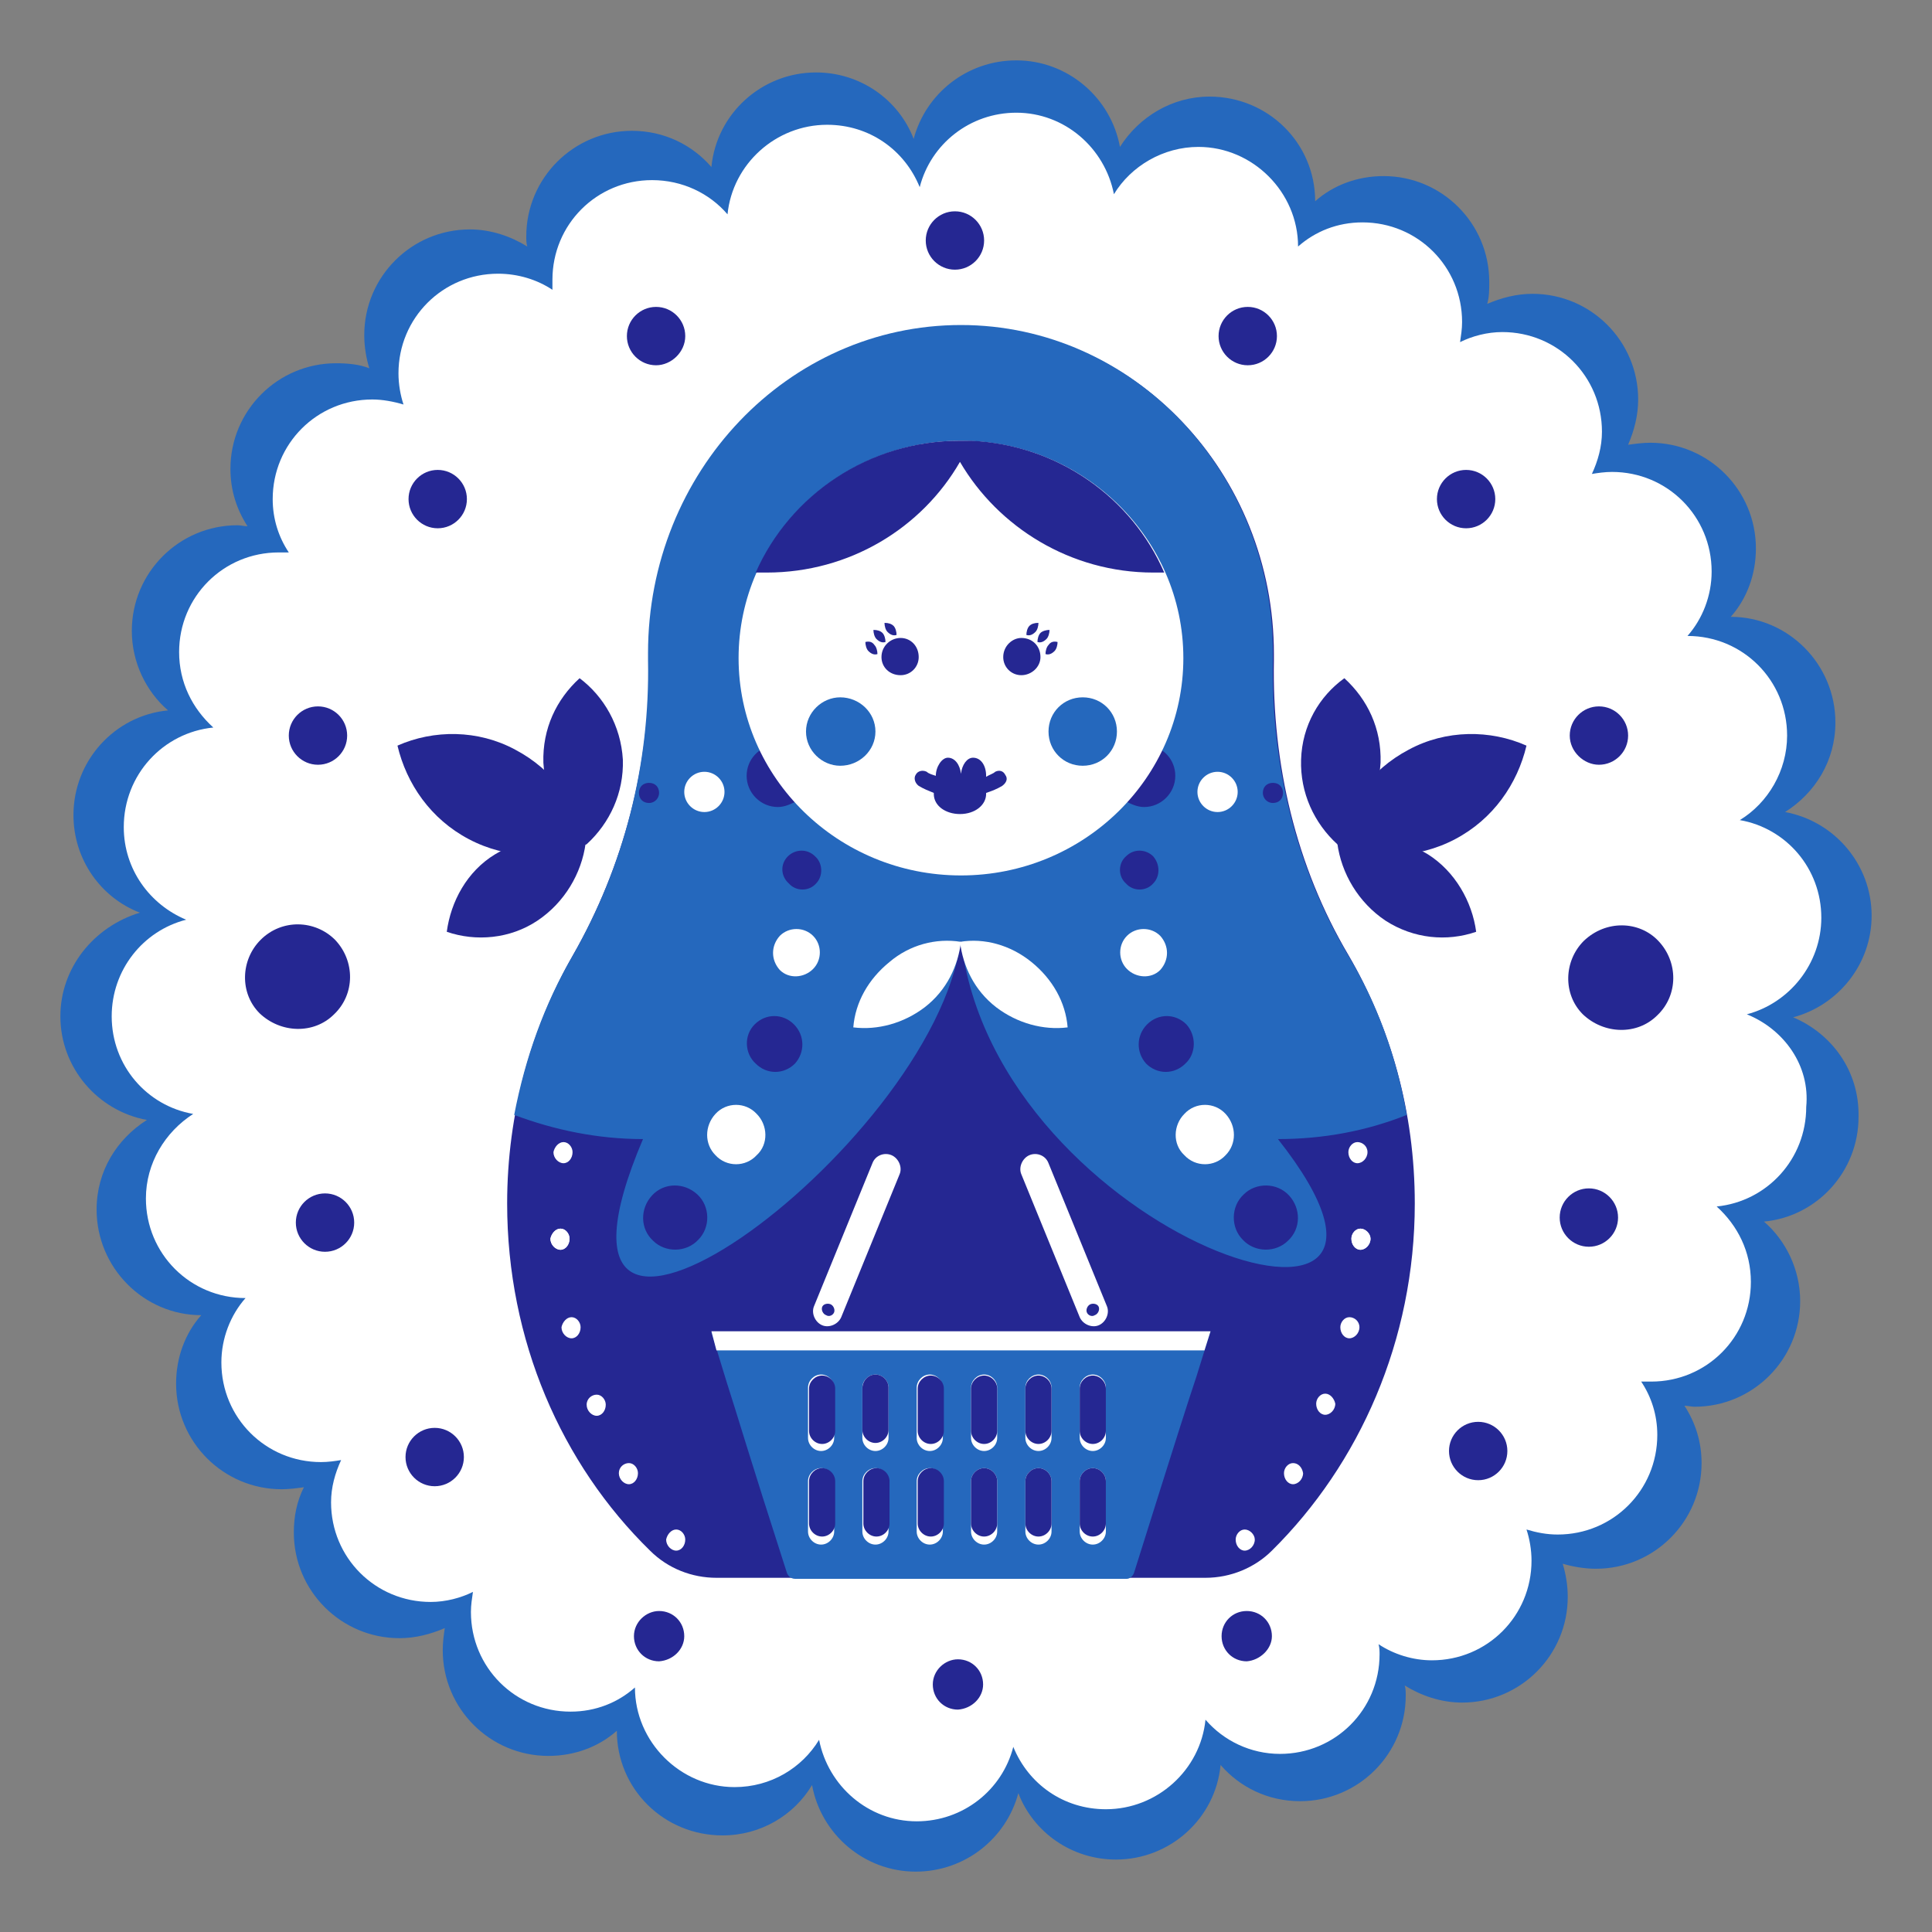 <?xml version="1.0" encoding="utf-8"?>
<!-- Generator: Adobe Illustrator 26.1.0, SVG Export Plug-In . SVG Version: 6.00 Build 0)  -->
<svg version="1.1" id="Слой_1" xmlns="http://www.w3.org/2000/svg" xmlns:xlink="http://www.w3.org/1999/xlink" x="0px" y="0px"
	 viewBox="0 0 192 192" style="enable-background:new 0 0 192 192;" xml:space="preserve">
<rect x="0" y="0" width="192" height="192" fill="#808080" stroke="none"/>
<style type="text/css">
	.st0{fill-rule:evenodd;clip-rule:evenodd;fill:#2568BD;}
	.st1{fill-rule:evenodd;clip-rule:evenodd;fill:#FFFFFF;}
	.st2{fill-rule:evenodd;clip-rule:evenodd;fill:#DD2B1C;}
	.st3{fill-rule:evenodd;clip-rule:evenodd;fill:#252792;}
</style>
<path class="st0" d="M178.2,101.1c4.5-1.2,7.8-5.3,7.8-10.1c0-5.1-3.7-9.4-8.6-10.3c3-1.9,5-5.1,5-8.9c0-5.8-4.7-10.5-10.4-10.5
	c1.6-1.8,2.5-4.2,2.5-6.8c0-5.8-4.7-10.5-10.5-10.5c-0.7,0-1.5,0.1-2.2,0.2c0.6-1.4,1-2.9,1-4.5c0-5.8-4.7-10.5-10.5-10.5
	c-1.6,0-3.1,0.4-4.5,1c0.2-0.7,0.2-1.4,0.2-2.2c0-5.8-4.7-10.5-10.5-10.5c-2.6,0-5,0.9-6.8,2.5c0-5.8-4.7-10.4-10.5-10.4
	c-3.7,0-7,2-8.9,5c-0.9-4.9-5.2-8.6-10.3-8.6c-4.9,0-9,3.3-10.2,7.8c-1.5-3.9-5.3-6.6-9.7-6.6c-5.4,0-9.9,4.1-10.4,9.4
	c-1.9-2.2-4.7-3.6-7.9-3.6c-5.8,0-10.5,4.7-10.5,10.5c0,0.3,0,0.7,0.1,1c-1.6-1-3.6-1.7-5.7-1.7c-5.8,0-10.5,4.7-10.5,10.5
	c0,1.2,0.2,2.3,0.5,3.3c-1-0.4-2.2-0.5-3.3-0.5c-5.8,0-10.5,4.7-10.5,10.5c0,2.1,0.6,4,1.7,5.7c-0.3,0-0.7-0.1-1-0.1
	c-5.8,0-10.5,4.7-10.5,10.5c0,3.1,1.4,6,3.6,7.9c-5.3,0.5-9.4,5-9.4,10.4c0,4.4,2.7,8.2,6.6,9.7C9.3,92.1,6,96.2,6,101
	c0,5.1,3.7,9.4,8.6,10.3c-3,1.9-5,5.1-5,8.9c0,5.8,4.7,10.5,10.4,10.5c-1.6,1.8-2.5,4.2-2.5,6.8c0,5.8,4.7,10.5,10.5,10.5
	c0.7,0,1.5-0.1,2.2-0.2c-0.7,1.4-1,2.9-1,4.5c0,5.8,4.7,10.5,10.5,10.5c1.6,0,3.1-0.4,4.5-1c-0.1,0.7-0.2,1.4-0.2,2.2
	c0,5.8,4.7,10.5,10.5,10.5c2.6,0,5-0.9,6.8-2.5c0,5.8,4.7,10.4,10.5,10.4c3.8,0,7.1-2,8.9-5c0.9,4.9,5.2,8.6,10.3,8.6
	c4.9,0,9-3.3,10.2-7.8c1.5,3.9,5.3,6.6,9.7,6.6c5.4,0,9.9-4.1,10.4-9.4c1.9,2.2,4.7,3.6,7.9,3.6c5.8,0,10.5-4.7,10.5-10.5
	c0-0.3,0-0.7-0.1-1c1.6,1,3.6,1.7,5.7,1.7c5.8,0,10.5-4.7,10.5-10.5c0-1.2-0.2-2.3-0.5-3.3c1,0.3,2.2,0.5,3.3,0.5
	c5.8,0,10.5-4.7,10.5-10.5c0-2.1-0.6-4-1.7-5.7c0.3,0,0.7,0.1,1,0.1c5.8,0,10.5-4.7,10.5-10.5c0-3.1-1.4-6-3.6-7.9
	c5.3-0.5,9.4-5,9.4-10.4C184.8,106.4,182,102.7,178.2,101.1z"/>
<path class="st1" d="M173.6,100.8c4.2-1.1,7.4-5,7.4-9.6c0-4.9-3.5-8.9-8.1-9.7c2.8-1.7,4.7-4.9,4.7-8.4c0-5.5-4.4-9.9-9.9-9.9
	c1.5-1.7,2.4-4,2.4-6.4c0-5.5-4.4-9.9-9.9-9.9c-0.7,0-1.4,0.1-2,0.2c0.6-1.3,1-2.7,1-4.2c0-5.5-4.4-9.9-9.9-9.9c-1.5,0-3,0.4-4.2,1
	c0.1-0.7,0.2-1.3,0.2-2c0-5.5-4.4-9.9-9.9-9.9c-2.5,0-4.7,0.9-6.4,2.4c0-5.4-4.5-9.9-9.9-9.9c-3.5,0-6.7,1.9-8.4,4.7
	c-0.9-4.6-4.9-8.1-9.7-8.1c-4.6,0-8.5,3.1-9.6,7.4c-1.5-3.7-5-6.2-9.2-6.2c-5.1,0-9.4,3.9-9.9,8.9c-1.8-2.1-4.5-3.4-7.5-3.4
	c-5.5,0-9.9,4.4-9.9,9.9c0,0.3,0,0.6,0,1c-1.5-1-3.4-1.6-5.4-1.6c-5.5,0-9.9,4.4-9.9,9.9c0,1.1,0.2,2.2,0.5,3.1
	c-1-0.3-2.1-0.5-3.1-0.5c-5.5,0-9.9,4.4-9.9,9.9c0,2,0.6,3.8,1.6,5.3c-0.3,0-0.6,0-1,0c-5.5,0-9.9,4.4-9.9,9.9c0,3,1.3,5.6,3.4,7.5
	c-5,0.5-8.9,4.7-8.9,9.9c0,4.2,2.6,7.7,6.2,9.2c-4.3,1.1-7.4,5-7.4,9.6c0,4.9,3.5,8.9,8.1,9.7c-2.8,1.8-4.7,4.9-4.7,8.4
	c0,5.5,4.4,9.9,9.9,9.9c-1.5,1.7-2.4,4-2.4,6.4c0,5.5,4.4,9.9,9.9,9.9c0.7,0,1.4-0.1,2-0.2c-0.6,1.3-1,2.7-1,4.2
	c0,5.5,4.4,9.9,9.9,9.9c1.5,0,3-0.4,4.2-1c-0.1,0.7-0.2,1.3-0.2,2c0,5.5,4.4,9.9,9.9,9.9c2.5,0,4.7-0.9,6.4-2.4
	c0,5.4,4.5,9.9,9.9,9.9c3.6,0,6.7-1.9,8.4-4.7c0.9,4.6,4.9,8.1,9.7,8.1c4.6,0,8.5-3.1,9.6-7.4c1.5,3.7,5,6.2,9.2,6.2
	c5.1,0,9.4-3.9,9.9-8.9c1.8,2.1,4.5,3.4,7.4,3.4c5.5,0,9.9-4.4,9.9-9.9c0-0.3,0-0.6-0.1-1c1.5,1,3.4,1.6,5.3,1.6
	c5.5,0,9.9-4.4,9.9-9.9c0-1.1-0.2-2.2-0.5-3.1c1,0.3,2,0.5,3.1,0.5c5.5,0,9.9-4.4,9.9-9.9c0-2-0.6-3.8-1.6-5.3c0.3,0,0.6,0,1,0
	c5.5,0,9.9-4.4,9.9-9.9c0-3-1.3-5.6-3.4-7.5c5-0.5,8.9-4.7,8.9-9.9C179.9,105.9,177.3,102.3,173.6,100.8z"/>
<path class="st2" d="M56.3,113.5c0.5,0,0.9,0.5,0.9,1c0,0.6-0.4,1.1-0.9,1.1c-0.5,0-1-0.5-1-1.1C55.4,113.9,55.8,113.5,56.3,113.5z"
	/>
<path class="st2" d="M56,122.1c0.5,0,0.9,0.5,0.9,1c0,0.6-0.4,1.1-0.9,1.1s-1-0.5-1-1.1C55.1,122.6,55.5,122.1,56,122.1z"/>
<path class="st2" d="M56,122.1c0.5,0,0.9,0.5,0.9,1c0,0.6-0.4,1.1-0.9,1.1s-1-0.5-1-1.1C55.1,122.6,55.5,122.1,56,122.1z"/>
<path class="st2" d="M57.1,130.9c0.5,0,0.9,0.5,0.9,1c0,0.6-0.4,1.1-0.9,1.1c-0.5,0-1-0.5-1-1.1C56.2,131.3,56.6,130.9,57.1,130.9z"
	/>
<path class="st2" d="M59.6,138.5c0.5,0,0.9,0.5,0.9,1c0,0.6-0.4,1.1-0.9,1.1c-0.5,0-1-0.5-1-1.1C58.6,139,59.1,138.5,59.6,138.5z"/>
<path class="st2" d="M62.8,145.4c0.5,0,0.9,0.5,0.9,1c0,0.6-0.4,1.1-0.9,1.1c-0.5,0-1-0.5-1-1.1C61.8,145.8,62.3,145.4,62.8,145.4z"
	/>
<path class="st2" d="M67.5,152c0.5,0,0.9,0.5,0.9,1c0,0.6-0.4,1.1-0.9,1.1c-0.5,0-1-0.5-1-1.1C66.6,152.5,67,152,67.5,152z"/>
<path class="st3" d="M34.5,73.1c0-1.6-1.3-2.9-2.9-2.9c-1.6,0-2.9,1.3-2.9,2.9c0,1.6,1.3,2.9,2.9,2.9C33.2,76,34.5,74.7,34.5,73.1z"
	/>
<path class="st3" d="M35.2,121.5c0-1.6-1.3-2.9-2.9-2.9c-1.6,0-2.9,1.3-2.9,2.9c0,1.6,1.3,2.9,2.9,2.9
	C33.9,124.4,35.2,123.1,35.2,121.5z"/>
<path class="st3" d="M46.1,144.8c0-1.6-1.3-2.9-2.9-2.9c-1.6,0-2.9,1.3-2.9,2.9c0,1.6,1.3,2.9,2.9,2.9
	C44.8,147.7,46.1,146.4,46.1,144.8z"/>
<path class="st3" d="M68,162.6c0-1.4-1.1-2.5-2.5-2.5c-1.3,0-2.5,1.1-2.5,2.5c0,1.4,1.1,2.5,2.5,2.5C66.9,165,68,163.9,68,162.6z"/>
<path class="st3" d="M97.7,167.4c0-1.4-1.1-2.5-2.5-2.5c-1.3,0-2.5,1.1-2.5,2.5c0,1.4,1.1,2.5,2.5,2.5
	C96.6,169.8,97.7,168.7,97.7,167.4z"/>
<path class="st3" d="M33.3,93.4c2,2.1,2,5.4-0.1,7.4c-2,2-5.3,1.9-7.4-0.1c-2-2-1.9-5.3,0.1-7.3C28,91.3,31.3,91.4,33.3,93.4z"/>
<path class="st3" d="M39.5,74.1c3.6-1.6,8-1.6,11.7,0.4c3.8,2,6.3,5.5,7.1,9.4c-3.6,1.5-7.9,1.5-11.7-0.5
	C42.8,81.4,40.4,77.9,39.5,74.1z"/>
<path class="st3" d="M44.4,92.6c0.4-3,2-6,4.8-7.7c2.8-1.7,6.1-2.1,9-1.1c-0.4,3-2.1,5.9-4.8,7.7C50.7,93.3,47.3,93.6,44.4,92.6z"/>
<path class="st3" d="M57.6,67.4c-2.3,2.1-3.7,5-3.6,8.4c0.2,3.3,1.8,6.3,4.3,8.1c2.3-2.1,3.7-5.1,3.6-8.4
	C61.7,72.1,60,69.2,57.6,67.4z"/>
<path class="st3" d="M140.6,119.6c0-9.1-2.4-17.5-6.6-24.7c-5.2-8.8-7.6-19-7.4-29.3c0-0.2,0-0.4,0-0.6c0-18-13.9-32.6-31-32.6
	c-17.2,0-31.1,14.6-31.1,32.6c0,0.2,0,0.5,0,0.7C64.6,76,62,86.1,56.9,95c-4.1,7.2-6.5,15.6-6.5,24.6c0,13.6,5.4,25.9,14.2,34.5
	c1.8,1.8,4.2,2.7,6.6,2.7h48.6c2.5,0,4.9-1,6.6-2.7C135.1,145.5,140.6,133.2,140.6,119.6z"/>
<path class="st0" d="M95.5,93.4c3.4,29.8,51.4,45,31.5,19.8c4.5,0,8.8-0.8,12.8-2.4c-1-5.8-3-11.2-5.9-16c-5.2-8.8-7.6-19-7.4-29.3
	c0-0.2,0-0.4,0-0.6c0-18-13.9-32.6-31-32.6c-17.2,0-31.1,14.6-31.1,32.6c0,0.2,0,0.5,0,0.7C64.6,76,62,86.1,56.9,95
	c-2.8,4.8-4.7,10.1-5.8,15.8c4,1.5,8.3,2.4,12.8,2.4C50.4,144.9,92.8,114.3,95.5,93.4z"/>
<path class="st3" d="M77,74c-1.6,0.2-2.8,1.5-2.8,3.1c0,1.7,1.4,3.1,3.1,3.1c0.7,0,1.3-0.3,1.9-0.6C78.4,77.8,77.6,76.1,77,74z"/>
<path class="st3" d="M114,74c1.6,0.2,2.8,1.5,2.8,3.1c0,1.7-1.4,3.1-3.1,3.1c-0.7,0-1.3-0.3-1.9-0.6C112.6,77.8,113.4,76.1,114,74z"
	/>
<path class="st1" d="M117.6,65.4c0,11.9-9.9,21.6-22.1,21.6c-12.2,0-22.1-9.7-22.1-21.6c0-11.9,9.9-21.6,22.1-21.6
	C107.7,43.8,117.6,53.5,117.6,65.4z"/>
<path class="st1" d="M95.5,93.6c-0.3,2.4-1.4,4.8-3.6,6.5c-2.1,1.6-4.7,2.3-7.1,2c0.2-2.5,1.5-4.8,3.6-6.5
	C90.4,93.9,93,93.2,95.5,93.6z"/>
<path class="st1" d="M95.4,93.6c0.3,2.4,1.4,4.8,3.6,6.5c2.1,1.6,4.7,2.3,7.1,2c-0.2-2.5-1.5-4.8-3.6-6.5
	C100.4,93.9,97.8,93.2,95.4,93.6z"/>
<path class="st1" d="M70,76.7c-1.1,0-2,0.9-2,2c0,1.1,0.9,2,2,2c1.1,0,2-0.9,2-2C72,77.6,71.1,76.7,70,76.7z"/>
<path class="st3" d="M64.5,77.8c-0.6,0-1,0.4-1,1c0,0.6,0.4,1,1,1c0.6,0,1-0.5,1-1C65.5,78.2,65.1,77.8,64.5,77.8z"/>
<path class="st3" d="M78.3,85.1c0.7-0.7,1.9-0.8,2.7,0c0.8,0.7,0.8,2,0.1,2.7c-0.7,0.8-2,0.8-2.7,0C77.6,87.1,77.5,85.9,78.3,85.1z"
	/>
<path class="st3" d="M75,101.8c1.1-1.1,2.8-1.1,3.9,0c1.1,1.1,1.1,2.8,0.1,3.9c-1.1,1.1-2.8,1.1-3.9,0C74,104.7,73.9,102.9,75,101.8
	z"/>
<path class="st1" d="M71.1,110.7c1.1-1.2,3-1.2,4.1,0c1.1,1.1,1.2,3,0,4.1c-1.1,1.2-3,1.2-4.1,0C70,113.7,70,111.9,71.1,110.7z"/>
<path class="st1" d="M77.5,93c0.9-0.9,2.4-0.9,3.3,0c0.9,0.9,0.9,2.4,0,3.3c-0.9,0.9-2.4,1-3.3,0.1C76.6,95.4,76.6,94,77.5,93z"/>
<path class="st3" d="M64.8,118.8c-1.2,1.3-1.2,3.3,0.1,4.5c1.2,1.2,3.3,1.2,4.5-0.1c1.2-1.2,1.2-3.3-0.1-4.5
	C68,117.5,66,117.5,64.8,118.8z"/>
<path class="st0" d="M120.3,132.3l-1.4,4.5h0c-0.9,2.7-1.8,5.5-6.2,19.5c-0.1,0.3-0.4,0.6-0.7,0.6H79c-0.4,0-0.7-0.3-0.8-0.6
	c-3.9-12.1-4.9-15.6-6-19l-1.5-4.9H120.3z"/>
<polygon class="st1" points="120.3,132.3 119.7,134.2 71.2,134.2 70.7,132.3 "/>
<path class="st1" d="M87,136.6c0.7,0,1.3,0.6,1.3,1.3c0,1.7,0,3.3,0,5c0,0.7-0.6,1.3-1.3,1.3c-0.7,0-1.3-0.6-1.3-1.3
	c0-1.7,0-3.3,0-5C85.7,137.2,86.3,136.6,87,136.6z M87,145.9c0.7,0,1.3,0.6,1.3,1.3c0,1.7,0,3.3,0,5c0,0.7-0.6,1.3-1.3,1.3
	c-0.7,0-1.3-0.6-1.3-1.3c0-1.7,0-3.3,0-5C85.7,146.5,86.3,145.9,87,145.9z M92.4,136.6c0.7,0,1.3,0.6,1.3,1.3c0,1.7,0,3.3,0,5
	c0,0.7-0.6,1.3-1.3,1.3c-0.7,0-1.3-0.6-1.3-1.3c0-1.7,0-3.3,0-5C91.1,137.2,91.7,136.6,92.4,136.6z M92.4,145.9
	c0.7,0,1.3,0.6,1.3,1.3c0,1.7,0,3.3,0,5c0,0.7-0.6,1.3-1.3,1.3c-0.7,0-1.3-0.6-1.3-1.3c0-1.7,0-3.3,0-5
	C91.1,146.5,91.7,145.9,92.4,145.9z M97.8,136.6c0.7,0,1.3,0.6,1.3,1.3c0,1.7,0,3.3,0,5c0,0.7-0.6,1.3-1.3,1.3
	c-0.7,0-1.3-0.6-1.3-1.3c0-1.7,0-3.3,0-5C96.5,137.2,97.1,136.6,97.8,136.6z M97.8,145.9c0.7,0,1.3,0.6,1.3,1.3c0,1.7,0,3.3,0,5
	c0,0.7-0.6,1.3-1.3,1.3c-0.7,0-1.3-0.6-1.3-1.3c0-1.7,0-3.3,0-5C96.5,146.5,97.1,145.9,97.8,145.9z M103.2,136.6
	c0.7,0,1.3,0.6,1.3,1.3c0,1.7,0,3.3,0,5c0,0.7-0.6,1.3-1.3,1.3c-0.7,0-1.3-0.6-1.3-1.3c0-1.7,0-3.3,0-5
	C101.9,137.2,102.5,136.6,103.2,136.6z M103.2,145.9c0.7,0,1.3,0.6,1.3,1.3c0,1.7,0,3.3,0,5c0,0.7-0.6,1.3-1.3,1.3
	c-0.7,0-1.3-0.6-1.3-1.3c0-1.7,0-3.3,0-5C101.9,146.5,102.5,145.9,103.2,145.9z M108.6,136.6c0.7,0,1.3,0.6,1.3,1.3v5
	c0,0.7-0.6,1.3-1.3,1.3c-0.7,0-1.3-0.6-1.3-1.3v-5C107.3,137.2,107.9,136.6,108.6,136.6z M108.6,145.9c0.7,0,1.3,0.6,1.3,1.3v5
	c0,0.7-0.6,1.3-1.3,1.3c-0.7,0-1.3-0.6-1.3-1.3v-5C107.3,146.5,107.9,145.9,108.6,145.9z M81.6,136.6c0.7,0,1.3,0.6,1.3,1.3v5
	c0,0.7-0.6,1.3-1.3,1.3c-0.7,0-1.3-0.6-1.3-1.3v-5C80.3,137.2,80.9,136.6,81.6,136.6z M81.6,145.9c0.7,0,1.3,0.6,1.3,1.3v5
	c0,0.7-0.6,1.3-1.3,1.3c-0.7,0-1.3-0.6-1.3-1.3v-5C80.3,146.5,80.9,145.9,81.6,145.9z"/>
<path class="st3" d="M87,136.6c0.7,0,1.3,0.6,1.3,1.3v4.2c0,0.7-0.6,1.3-1.3,1.3c-0.7,0-1.3-0.6-1.3-1.3V138
	C85.7,137.2,86.3,136.6,87,136.6z M88.4,151.4c0,0.7-0.6,1.3-1.3,1.3c-0.7,0-1.3-0.6-1.3-1.3v-4.2c0-0.7,0.6-1.3,1.3-1.3
	c0.7,0,1.3,0.6,1.3,1.3V151.4z M93.8,142.2c0,0.7-0.6,1.3-1.3,1.3c-0.7,0-1.3-0.6-1.3-1.3V138c0-0.7,0.6-1.3,1.3-1.3
	c0.7,0,1.3,0.6,1.3,1.3V142.2z M93.8,151.4c0,0.7-0.6,1.3-1.3,1.3c-0.7,0-1.3-0.6-1.3-1.3v-4.2c0-0.7,0.6-1.3,1.3-1.3
	c0.7,0,1.3,0.6,1.3,1.3V151.4z M99.1,142.2c0,0.7-0.6,1.3-1.3,1.3c-0.7,0-1.3-0.6-1.3-1.3V138c0-0.7,0.6-1.3,1.3-1.3
	c0.7,0,1.3,0.6,1.3,1.3V142.2z M99.1,151.4c0,0.7-0.6,1.3-1.3,1.3c-0.7,0-1.3-0.6-1.3-1.3v-4.2c0-0.7,0.6-1.3,1.3-1.3
	c0.7,0,1.3,0.6,1.3,1.3V151.4z M104.5,142.2c0,0.7-0.6,1.3-1.3,1.3c-0.7,0-1.3-0.6-1.3-1.3V138c0-0.7,0.6-1.3,1.3-1.3
	c0.7,0,1.3,0.6,1.3,1.3V142.2z M104.5,151.4c0,0.7-0.6,1.3-1.3,1.3c-0.7,0-1.3-0.6-1.3-1.3v-4.2c0-0.7,0.6-1.3,1.3-1.3
	c0.7,0,1.3,0.6,1.3,1.3V151.4z M109.9,142.2c0,0.7-0.6,1.3-1.3,1.3c-0.7,0-1.3-0.6-1.3-1.3V138c0-0.7,0.6-1.3,1.3-1.3
	c0.7,0,1.3,0.6,1.3,1.3V142.2z M109.9,151.4c0,0.7-0.6,1.3-1.3,1.3c-0.7,0-1.3-0.6-1.3-1.3v-4.2c0-0.7,0.6-1.3,1.3-1.3
	c0.7,0,1.3,0.6,1.3,1.3V151.4z M83,142.2c0,0.7-0.6,1.3-1.3,1.3c-0.7,0-1.3-0.6-1.3-1.3V138c0-0.7,0.6-1.3,1.3-1.3
	c0.7,0,1.3,0.6,1.3,1.3V142.2z M83,151.4c0,0.7-0.6,1.3-1.3,1.3c-0.7,0-1.3-0.6-1.3-1.3v-4.2c0-0.7,0.6-1.3,1.3-1.3
	c0.7,0,1.3,0.6,1.3,1.3V151.4z"/>
<path class="st1" d="M81.7,131.7c0.7,0.3,1.6-0.1,1.9-0.8l5.8-14.2c0.3-0.7-0.1-1.6-0.8-1.9c-0.7-0.3-1.6,0-1.9,0.8l-5.8,14.2
	C80.6,130.5,81,131.4,81.7,131.7z"/>
<path class="st3" d="M82.5,129.6c0.3,0.1,0.5,0.5,0.4,0.8c-0.1,0.3-0.5,0.5-0.8,0.3c-0.3-0.1-0.5-0.5-0.4-0.8
	C81.8,129.6,82.2,129.5,82.5,129.6z"/>
<path class="st1" d="M109.2,131.7c-0.7,0.3-1.6-0.1-1.9-0.8l-5.8-14.2c-0.3-0.7,0.1-1.6,0.8-1.9c0.7-0.3,1.6,0,1.9,0.8l5.8,14.2
	C110.3,130.5,109.9,131.4,109.2,131.7z"/>
<path class="st0" d="M83.5,69.3c-1.8,0-3.4,1.5-3.4,3.4c0,1.9,1.6,3.4,3.4,3.4c1.9,0,3.5-1.5,3.5-3.4C87,70.8,85.4,69.3,83.5,69.3z"
	/>
<path class="st0" d="M107.6,69.3c-1.9,0-3.4,1.5-3.4,3.4c0,1.9,1.5,3.4,3.4,3.4c1.9,0,3.4-1.5,3.4-3.4
	C111,70.8,109.5,69.3,107.6,69.3z"/>
<path class="st3" d="M91.3,78.1c-0.4-0.3-0.5-0.8-0.3-1.1c0.2-0.4,0.7-0.5,1.1-0.3c0.2,0.2,0.6,0.3,0.9,0.4c0-0.9,0.6-1.8,1.2-1.8
	c0.7,0,1.2,0.7,1.3,1.6c0.1-0.9,0.6-1.6,1.2-1.6c0.8,0,1.3,0.8,1.3,1.8v0.1c0.3-0.2,0.7-0.3,0.9-0.5c0.4-0.2,0.8-0.1,1,0.3
	c0.3,0.4,0.1,0.8-0.3,1.1c-0.5,0.3-1,0.5-1.6,0.7v0.1c0,1.1-1.1,2-2.6,2c-1.4,0-2.6-0.8-2.6-2v-0.1C92.3,78.6,91.8,78.4,91.3,78.1z"
	/>
<path class="st3" d="M86.9,64.1c0.2,0.2,0.3,0.6,0.3,0.9c-0.3,0.1-0.6,0-0.9-0.3c-0.2-0.2-0.3-0.6-0.3-0.9
	C86.4,63.7,86.7,63.8,86.9,64.1z"/>
<path class="st3" d="M104.2,64.1c-0.2,0.2-0.3,0.6-0.3,0.9c0.3,0.1,0.6,0,0.9-0.3c0.2-0.2,0.3-0.6,0.3-0.9
	C104.7,63.7,104.4,63.8,104.2,64.1z"/>
<path class="st3" d="M87.7,62.9c0.2,0.2,0.3,0.6,0.3,0.9c-0.3,0.1-0.6,0-0.9-0.3c-0.2-0.2-0.3-0.6-0.3-0.9
	C87.2,62.6,87.5,62.7,87.7,62.9z"/>
<path class="st3" d="M103.4,62.9c-0.2,0.2-0.3,0.6-0.3,0.9c0.3,0.1,0.6,0,0.9-0.3c0.2-0.2,0.3-0.6,0.3-0.9
	C104,62.6,103.6,62.7,103.4,62.9z"/>
<path class="st3" d="M88.8,62.2c0.2,0.2,0.3,0.6,0.3,0.9c-0.3,0.1-0.6,0-0.9-0.3c-0.2-0.2-0.3-0.6-0.3-0.9
	C88.3,61.9,88.6,62,88.8,62.2z"/>
<path class="st3" d="M102.3,62.2c-0.2,0.2-0.3,0.6-0.3,0.9c0.3,0.1,0.6,0,0.9-0.3c0.2-0.2,0.3-0.6,0.3-0.9
	C102.8,61.9,102.5,62,102.3,62.2z"/>
<path class="st1" d="M134.9,113.5c-0.5,0-0.9,0.5-0.9,1c0,0.6,0.4,1.1,0.9,1.1c0.5,0,1-0.5,1-1.1
	C135.9,113.9,135.4,113.5,134.9,113.5z"/>
<path class="st1" d="M56,113.5c0.5,0,0.9,0.5,0.9,1c0,0.6-0.4,1.1-0.9,1.1s-1-0.5-1-1.1C55.1,114,55.5,113.5,56,113.5z"/>
<path class="st1" d="M135.2,122.1c-0.5,0-0.9,0.5-0.9,1c0,0.6,0.4,1.1,0.9,1.1c0.5,0,1-0.5,1-1.1
	C136.2,122.6,135.7,122.1,135.2,122.1z"/>
<path class="st1" d="M55.7,122.1c0.5,0,0.9,0.5,0.9,1c0,0.6-0.4,1.1-0.9,1.1c-0.5,0-1-0.5-1-1.1C54.8,122.6,55.2,122.1,55.7,122.1z"
	/>
<path class="st1" d="M135.2,122.1c-0.5,0-0.9,0.5-0.9,1c0,0.6,0.4,1.1,0.9,1.1c0.5,0,1-0.5,1-1.1
	C136.2,122.6,135.7,122.1,135.2,122.1z"/>
<path class="st1" d="M55.7,122.1c0.5,0,0.9,0.5,0.9,1c0,0.6-0.4,1.1-0.9,1.1c-0.5,0-1-0.5-1-1.1C54.8,122.6,55.2,122.1,55.7,122.1z"
	/>
<path class="st1" d="M134.1,130.9c-0.5,0-0.9,0.5-0.9,1c0,0.6,0.4,1.1,0.9,1.1c0.5,0,1-0.5,1-1.1
	C135.1,131.3,134.6,130.9,134.1,130.9z"/>
<path class="st1" d="M56.8,130.9c0.5,0,0.9,0.5,0.9,1c0,0.6-0.4,1.1-0.9,1.1c-0.5,0-1-0.5-1-1.1C55.9,131.4,56.3,130.9,56.8,130.9z"
	/>
<path class="st1" d="M131.7,138.5c-0.5,0-0.9,0.5-0.9,1c0,0.6,0.4,1.1,0.9,1.1c0.5,0,1-0.5,1-1.1C132.6,139,132.2,138.5,131.7,138.5
	z"/>
<path class="st1" d="M59.3,138.6c0.5,0,0.9,0.5,0.9,1c0,0.6-0.4,1.1-0.9,1.1s-1-0.5-1-1.1C58.3,139,58.8,138.6,59.3,138.6z"/>
<path class="st1" d="M128.5,145.4c-0.5,0-0.9,0.5-0.9,1c0,0.6,0.4,1.1,0.9,1.1c0.5,0,1-0.5,1-1.1C129.4,145.8,129,145.4,128.5,145.4
	z"/>
<path class="st1" d="M62.5,145.4c0.5,0,0.9,0.5,0.9,1c0,0.6-0.4,1.1-0.9,1.1c-0.5,0-1-0.5-1-1.1C61.5,145.8,62,145.4,62.5,145.4z"/>
<path class="st1" d="M123.7,152c-0.5,0-0.9,0.5-0.9,1c0,0.6,0.4,1.1,0.9,1.1c0.5,0,1-0.5,1-1.1C124.7,152.5,124.2,152,123.7,152z"/>
<path class="st1" d="M67.2,152c0.5,0,0.9,0.5,0.9,1c0,0.6-0.4,1.1-0.9,1.1c-0.5,0-1-0.5-1-1.1C66.3,152.5,66.7,152,67.2,152z"/>
<path class="st3" d="M97.8,23.9c0-1.6-1.3-2.9-2.9-2.9c-1.6,0-2.9,1.3-2.9,2.9c0,1.6,1.3,2.9,2.9,2.9C96.5,26.8,97.8,25.5,97.8,23.9
	z"/>
<path class="st3" d="M155,121c0-1.6,1.3-2.9,2.9-2.9c1.6,0,2.9,1.3,2.9,2.9c0,1.6-1.3,2.9-2.9,2.9C156.3,123.9,155,122.6,155,121z"
	/>
<path class="st3" d="M144,144.2c0-1.6,1.3-2.9,2.9-2.9c1.6,0,2.9,1.3,2.9,2.9c0,1.6-1.3,2.9-2.9,2.9
	C145.3,147.1,144,145.8,144,144.2z"/>
<path class="st3" d="M126.4,162.6c0-1.4-1.1-2.5-2.5-2.5c-1.4,0-2.5,1.1-2.5,2.5c0,1.4,1.1,2.5,2.5,2.5
	C125.2,165,126.4,163.9,126.4,162.6z"/>
<path class="st3" d="M156,73.1c0-1.6,1.3-2.9,2.9-2.9c1.6,0,2.9,1.3,2.9,2.9c0,1.6-1.3,2.9-2.9,2.9C157.4,76,156,74.7,156,73.1z"/>
<path class="st3" d="M46.4,49.6c0-1.6-1.3-2.9-2.9-2.9c-1.6,0-2.9,1.3-2.9,2.9c0,1.6,1.3,2.9,2.9,2.9C45.1,52.5,46.4,51.2,46.4,49.6
	z"/>
<path class="st3" d="M142.8,49.6c0-1.6,1.3-2.9,2.9-2.9c1.6,0,2.9,1.3,2.9,2.9c0,1.6-1.3,2.9-2.9,2.9
	C144.1,52.5,142.8,51.2,142.8,49.6z"/>
<path class="st3" d="M68.1,33.4c0-1.6-1.3-2.9-2.9-2.9c-1.6,0-2.9,1.3-2.9,2.9c0,1.6,1.3,2.9,2.9,2.9C66.7,36.3,68.1,35,68.1,33.4z"
	/>
<path class="st3" d="M121.1,33.4c0-1.6,1.3-2.9,2.9-2.9c1.6,0,2.9,1.3,2.9,2.9c0,1.6-1.3,2.9-2.9,2.9
	C122.4,36.3,121.1,35,121.1,33.4z"/>
<path class="st3" d="M164.8,93.5c2,2.1,2,5.4-0.1,7.4c-2,2-5.3,1.9-7.4-0.1c-2-2-1.9-5.3,0.1-7.3C159.6,91.4,162.9,91.5,164.8,93.5z
	"/>
<path class="st3" d="M151.7,74.1c-3.6-1.6-8-1.6-11.7,0.4c-3.8,2-6.3,5.5-7.1,9.4c3.6,1.5,7.9,1.5,11.7-0.5
	C148.4,81.4,150.8,77.9,151.7,74.1z"/>
<path class="st3" d="M146.7,92.6c-0.4-3-2.1-6-4.8-7.7c-2.8-1.7-6.1-2.1-9-1.1c0.4,3,2.1,5.9,4.8,7.7
	C140.5,93.3,143.8,93.6,146.7,92.6z"/>
<path class="st3" d="M133.6,67.4c2.3,2.1,3.7,5,3.6,8.4c-0.2,3.3-1.8,6.3-4.3,8.1c-2.3-2.1-3.7-5.1-3.6-8.4
	C129.4,72.1,131.1,69.2,133.6,67.4z"/>
<path class="st3" d="M96.5,43.8c-0.4,0-0.7,0-1.1,0c-9.1,0-16.9,5.4-20.3,13.1c0.4,0,0.7,0,1.1,0c8.2,0,15.4-4.4,19.2-11
	c3.8,6.5,11,11,19.2,11c0.4,0,0.7,0,1.1,0C112.5,49.5,105.2,44.2,96.5,43.8z"/>
<path class="st1" d="M121,76.7c1.1,0,2,0.9,2,2c0,1.1-0.9,2-2,2c-1.1,0-2-0.9-2-2C119,77.6,119.9,76.7,121,76.7z"/>
<path class="st3" d="M126.5,77.8c0.6,0,1,0.4,1,1c0,0.6-0.4,1-1,1c-0.6,0-1-0.5-1-1C125.5,78.2,125.9,77.8,126.5,77.8z"/>
<path class="st3" d="M114.6,85.1c-0.7-0.7-1.9-0.8-2.7,0c-0.8,0.7-0.8,2,0,2.7c0.7,0.8,2,0.8,2.7,0
	C115.3,87.1,115.3,85.9,114.6,85.1z"/>
<path class="st3" d="M117.9,101.8c-1.1-1.1-2.8-1.1-3.9,0c-1.1,1.1-1.1,2.8-0.1,3.9c1.1,1.1,2.8,1.1,3.9,0
	C118.9,104.7,118.9,102.9,117.9,101.8z"/>
<path class="st1" d="M121.8,110.7c-1.1-1.2-3-1.2-4.1,0c-1.1,1.1-1.2,3,0,4.1c1.1,1.2,3,1.2,4.1,0
	C122.9,113.7,122.9,111.9,121.8,110.7z"/>
<path class="st1" d="M115.3,93c-0.9-0.9-2.4-0.9-3.3,0c-0.9,0.9-0.9,2.4,0,3.3c0.9,0.9,2.4,1,3.3,0.1C116.2,95.4,116.2,94,115.3,93z
	"/>
<path class="st3" d="M128.1,118.8c1.2,1.3,1.2,3.3-0.1,4.5c-1.2,1.2-3.3,1.2-4.5-0.1c-1.2-1.2-1.2-3.3,0.1-4.5
	C124.8,117.5,126.9,117.5,128.1,118.8z"/>
<path class="st3" d="M108.4,129.6c-0.3,0.1-0.5,0.5-0.4,0.8c0.1,0.3,0.5,0.5,0.8,0.3c0.3-0.1,0.5-0.5,0.4-0.8
	C109.1,129.6,108.7,129.5,108.4,129.6z"/>
<path class="st3" d="M89.5,63.4c-1,0-1.9,0.8-1.9,1.9c0,1,0.8,1.8,1.9,1.8c1,0,1.8-0.8,1.8-1.8C91.3,64.2,90.5,63.4,89.5,63.4z"/>
<path class="st3" d="M101.5,63.4c-0.9,0-1.8,0.8-1.8,1.9c0,1,0.8,1.8,1.8,1.8c1,0,1.9-0.8,1.9-1.8C103.4,64.2,102.6,63.4,101.5,63.4
	z"/>
</svg>
